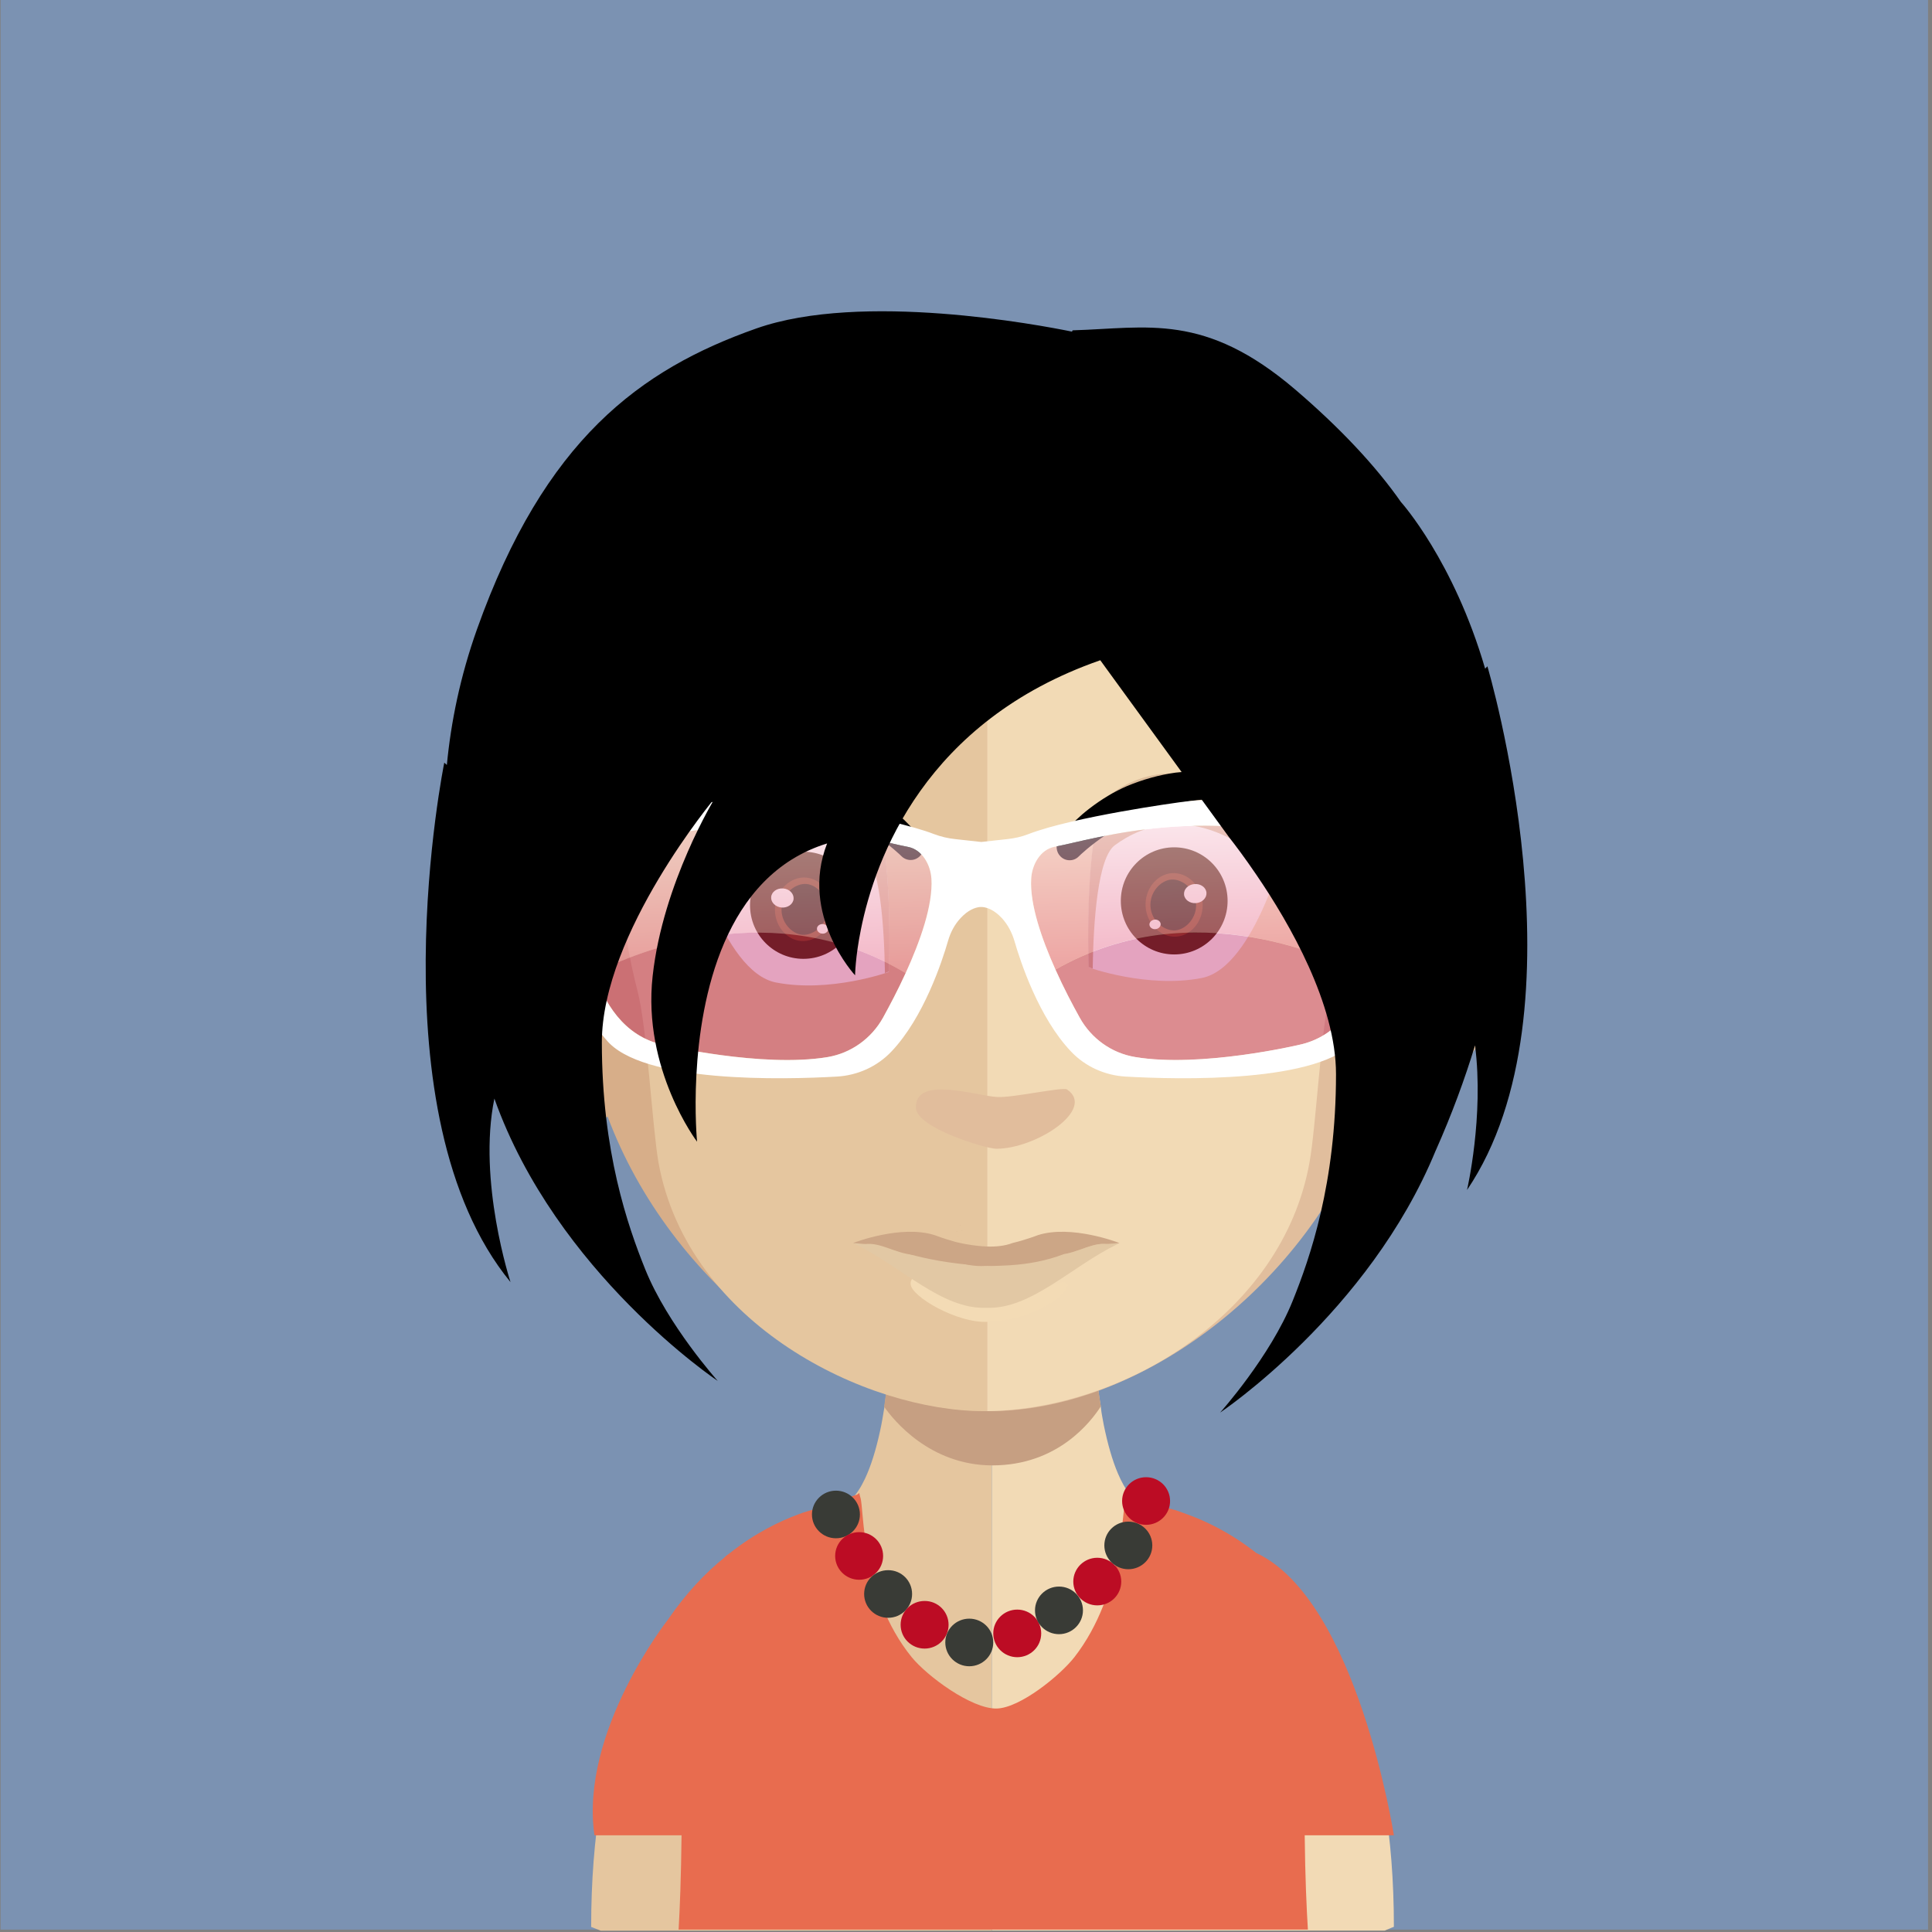 <svg width="224" height="224" viewBox="0 0 224 224" fill="none" xmlns="http://www.w3.org/2000/svg">
<rect x="0" y="0" width="224" height="224" fill="#808080" stroke="none"/>
<path d="M223.54 0H0.07V223.72H223.54V0Z" fill="#7B92B2"/>
<path d="M114.98 139.78V223.85H69.65C68.91 223.55 68.54 223.41 68.54 223.41C68.54 212.68 70.11 204.31 72.5 197.79C78.27 182.04 88.83 177.04 93.7 175.53C95.3 175.03 96.28 174.92 96.28 174.92C96.45 174.92 96.61 174.9 96.78 174.88C98.21 174.65 99.37 173.41 100.3 171.42C100.99 169.95 101.57 168.07 102.04 165.89C102.23 165.04 102.37 164.19 102.52 163.26C102.74 161.71 102.96 160.08 103.15 158.37C103.22 157.33 103.33 156.34 103.44 155.26C103.84 150.12 103.96 144.49 103.96 139.16C103.95 139.15 110.04 139.78 114.98 139.78Z" fill="#E5C69F"/>
<path d="M161.61 223.4C161.61 223.4 161.2 223.55 160.54 223.84H114.99V139.77H115.1C120.01 139.77 126.17 139.14 126.17 139.14C126.17 144.43 126.28 149.99 126.68 155.13C126.79 156.13 126.9 157.16 126.97 158.17C127.16 159.95 127.38 161.61 127.64 163.17V163.2C127.71 163.91 127.86 164.54 127.97 165.2C128.42 167.39 128.96 169.31 129.62 170.85C130.44 172.77 131.43 174.11 132.63 174.64C133.01 174.81 133.42 174.9 133.84 174.9C133.84 174.9 135.58 175.11 138.2 176.14C143.54 178.24 152.5 183.74 157.65 197.77C160.03 204.3 161.61 212.67 161.61 223.4Z" fill="#F2DAB5"/>
<path d="M127.63 163.02V163.06C126.49 164.83 122.65 169.9 115.05 169.9H114.98C107.79 169.86 103.58 164.64 102.51 163.1C102.73 161.56 102.95 159.94 103.14 158.25C103.21 157.26 103.32 156.23 103.44 155.16C106.94 156.04 110.78 156.59 114.84 156.67H114.99C119.19 156.6 123.07 156.01 126.68 155.05C126.79 156.04 126.9 157.07 126.98 158.07C127.15 159.82 127.38 161.47 127.63 163.02Z" fill="#C69F82"/>
<path d="M114.47 43.97C66.45 43.97 66.19 84.24 68.33 110.61C65.05 104.36 55.27 106.27 56.08 116.13C56.85 125.62 70.82 130.45 70.43 129.41C77.7 148.91 96.95 163.61 114.47 163.61H114.84V43.97H114.47Z" fill="#D7AE89"/>
<path d="M59.14 111.97C61.5 108.15 65.19 109.8 66.07 110.65C67.03 111.57 67.8 112.75 67.21 114.99C66.88 116.28 65.55 116.39 65.85 118.3C66.22 120.47 67.21 120.58 67.8 121.09C68.35 121.57 69.05 121.94 69.39 122.86C69.76 123.78 69.8 124.74 69.61 125.58C69.24 127.12 66.99 125.87 65.48 125.21C64.48 124.73 61.31 122.05 60.5 121.16C58.51 118.89 57.55 114.47 59.14 111.97Z" fill="#B48E76"/>
<path d="M114.72 43.97C162.74 43.97 163 84.24 160.9 110.61C164.18 104.36 173.92 106.27 173.11 116.13C172.37 125.62 158.38 130.46 158.76 129.41C151.68 148.91 132.24 163.61 114.72 163.61C114.61 163.61 114.46 163.61 114.46 163.61L114.35 43.98C114.35 43.97 114.61 43.97 114.72 43.97Z" fill="#E1BE9D"/>
<path d="M170.05 111.97C167.69 108.15 164.04 109.8 163.12 110.65C162.16 111.57 161.42 112.75 161.98 114.99C162.31 116.28 163.64 116.39 163.34 118.3C162.97 120.47 161.98 120.58 161.42 121.09C160.87 121.57 160.13 121.94 159.8 122.86C159.47 123.78 159.39 124.74 159.58 125.58C159.95 127.12 162.2 125.87 163.71 125.21C164.74 124.73 167.88 122.05 168.69 121.16C170.72 118.89 171.64 114.47 170.05 111.97Z" fill="#B48E76"/>
<path d="M114.09 55.34C98.3 55.34 86.72 59.94 79.75 68.98C69.98 81.67 70.34 101.01 73.92 114.91C75.03 119.18 75.62 130.61 76.35 134.81C79.78 153.6 100.47 163.61 114.08 163.61C114.08 163.61 114.34 163.61 114.45 163.61V55.34C114.34 55.34 114.23 55.34 114.23 55.34" fill="#E5C69F"/>
<path d="M148.39 69.02C141.46 60.01 130.02 55.41 114.46 55.34V163.61C130.03 163.43 148.65 152.47 151.82 134.81C152.59 130.62 153.15 119.18 154.25 114.91C157.87 101.05 158.24 81.74 148.39 69.02Z" fill="#F2DAB5"/>
<path d="M111.94 144.41C111.86 144.39 111.79 144.38 111.71 144.36C111.79 144.38 111.85 144.4 111.94 144.41Z" fill="#C3987D"/>
<path d="M111.35 144.28C111.28 144.26 111.22 144.24 111.15 144.22H111.14C111.14 144.23 111.22 144.25 111.35 144.28Z" fill="#C3987D"/>
<path d="M112.07 142.22C111.99 142.2 111.92 142.19 111.84 142.17C111.91 142.18 111.98 142.2 112.07 142.22Z" fill="#C1977D"/>
<path d="M111.47 142.08C111.4 142.06 111.33 142.04 111.26 142.02H111.25C111.25 142.03 111.33 142.05 111.47 142.08Z" fill="#C1977D"/>
<path d="M106.2 128.47C106.01 124.63 113.24 127.07 115.62 127.19C117.5 127.29 123.23 125.98 123.72 126.32C127.09 128.6 120.15 133.19 115.5 133.19C114.26 133.17 106.31 130.78 106.2 128.47Z" fill="#E1BD9C"/>
<path d="M80.01 97.6C80.01 97.6 83.67 112.68 89.96 113.91C96.25 115.14 103.06 112.69 103.06 112.69C103.06 112.69 103.71 94.97 100.49 92.66C97.27 90.33 89.85 86.97 80.01 97.6Z" fill="white"/>
<path d="M103.07 112.64C103.07 112.64 102.93 112.68 102.6 112.82C102.52 107.39 102.02 99.92 100.01 98.49C97.02 96.29 90.27 93.2 81.25 101.66C80.43 99.32 80.02 97.55 80.02 97.55C89.88 86.9 97.31 90.26 100.5 92.58C103.72 94.91 103.07 112.64 103.07 112.64Z" fill="#DCBC9B"/>
<path d="M93.15 111.17C96.569 111.17 99.34 108.39 99.34 104.96C99.34 101.53 96.569 98.75 93.15 98.75C89.731 98.75 86.96 101.53 86.96 104.96C86.96 108.39 89.731 111.17 93.15 111.17Z" fill="#4D2A12"/>
<path d="M92.86 109.1C91.07 108.95 89.7 107.14 89.86 105.15C90.02 103.16 91.67 101.6 93.46 101.75C95.25 101.9 96.62 103.71 96.46 105.69C96.3 107.69 94.65 109.25 92.86 109.1Z" fill="#80401C"/>
<path d="M93.02 108.38C91.78 108.27 90.48 106.9 90.62 105.22C90.76 103.53 92.25 102.39 93.5 102.49C94.75 102.6 96.03 103.97 95.9 105.66C95.76 107.34 94.26 108.48 93.02 108.38Z" fill="#241C09"/>
<path d="M92.01 104.22C91.96 104.83 91.33 105.28 90.62 105.22C89.9 105.16 89.36 104.61 89.41 104.01C89.46 103.4 90.08 102.95 90.8 103.01C91.52 103.06 92.06 103.61 92.01 104.22Z" fill="white"/>
<path d="M96.02 107.75C95.99 108.05 95.68 108.28 95.33 108.25C94.97 108.22 94.7 107.95 94.72 107.64C94.75 107.34 95.06 107.11 95.41 107.14C95.78 107.17 96.05 107.44 96.02 107.75Z" fill="white"/>
<path d="M112.17 144C112.09 143.98 112.02 143.97 111.94 143.95C112.01 143.96 112.08 143.98 112.17 144Z" fill="#C1977D"/>
<path d="M111.57 143.86C111.5 143.84 111.43 143.82 111.36 143.8H111.35C111.35 143.81 111.43 143.83 111.57 143.86Z" fill="#C1977D"/>
<path d="M111.89 143.57C111.81 143.55 111.72 143.54 111.64 143.52C111.72 143.53 111.79 143.55 111.89 143.57Z" fill="#C3987D"/>
<path d="M111.24 143.43C111.16 143.41 111.09 143.39 111.02 143.37H111.01C111.01 143.37 111.1 143.39 111.24 143.43Z" fill="#C3987D"/>
<path d="M111.7 142.94C111.62 142.92 111.53 142.91 111.45 142.89C111.53 142.9 111.6 142.92 111.7 142.94Z" fill="#C3987D"/>
<path d="M111.06 142.79C110.98 142.77 110.91 142.75 110.84 142.73H110.83C110.83 142.74 110.91 142.76 111.06 142.79Z" fill="#C3987D"/>
<path d="M112.28 142.85C112.2 142.83 112.12 142.82 112.04 142.8C112.11 142.82 112.18 142.83 112.28 142.85Z" fill="#C3987D"/>
<path d="M111.65 142.71C111.58 142.69 111.51 142.67 111.44 142.65H111.43C111.43 142.66 111.51 142.68 111.65 142.71Z" fill="#C3987D"/>
<path d="M149.29 97.08C149.29 97.08 145.63 112.16 139.34 113.39C133.05 114.62 126.24 112.17 126.24 112.17C126.24 112.17 125.59 94.45 128.81 92.14C132.02 89.81 139.44 86.45 149.29 97.08Z" fill="white"/>
<path d="M126.22 112.13C126.22 112.13 126.36 112.17 126.69 112.31C126.77 106.88 127.27 99.41 129.28 97.98C132.27 95.78 139.02 92.69 148.04 101.15C148.86 98.81 149.27 97.04 149.27 97.04C139.41 86.39 131.98 89.75 128.79 92.07C125.57 94.39 126.22 112.13 126.22 112.13Z" fill="#DCBC9B"/>
<path d="M129.95 104.45C129.95 107.88 132.72 110.66 136.14 110.66C139.56 110.66 142.33 107.88 142.33 104.45C142.33 101.02 139.56 98.24 136.14 98.24C132.72 98.24 129.95 101.02 129.95 104.45Z" fill="#4D2A12"/>
<path d="M136.43 108.59C138.22 108.44 139.59 106.63 139.43 104.64C139.27 102.65 137.62 101.09 135.83 101.24C134.04 101.39 132.67 103.2 132.83 105.18C132.99 107.18 134.64 108.74 136.43 108.59Z" fill="#80401C"/>
<path d="M136.27 107.87C137.51 107.76 138.81 106.39 138.67 104.71C138.53 103.02 137.04 101.88 135.79 101.98C134.55 102.09 133.26 103.46 133.39 105.15C133.53 106.83 135.03 107.97 136.27 107.87Z" fill="#241C09"/>
<path d="M137.28 103.71C137.33 104.32 137.96 104.77 138.67 104.71C139.39 104.65 139.93 104.1 139.88 103.5C139.83 102.89 139.21 102.44 138.49 102.5C137.77 102.55 137.23 103.09 137.28 103.71Z" fill="white"/>
<path d="M133.27 107.23C133.3 107.53 133.61 107.76 133.96 107.73C134.32 107.7 134.59 107.43 134.57 107.12C134.54 106.82 134.23 106.59 133.88 106.62C133.51 106.66 133.24 106.93 133.27 107.23Z" fill="white"/>
<path d="M106.83 97.36C106.78 97.29 105.64 95.55 103.31 93.75C101.85 92.62 100.42 91.77 98.93 91.13C97.12 90.37 95.18 89.83 93.29 89.57C91.59 89.38 89.7 89.43 87.49 89.73C85.81 90.05 84.17 90.55 82.77 91.17C81.78 91.51 80.99 92 80.36 92.38C80.12 92.53 79.9 92.66 79.68 92.78L76.68 94.67L80.14 93.85C80.3 93.81 80.48 93.76 80.66 93.71C81.38 93.52 82.27 93.28 83.31 93.13C83.55 93.09 83.8 93.04 84.06 92.99C84.5 92.9 84.95 92.81 85.42 92.79C85.94 92.75 86.49 92.72 87.05 92.68L87.78 92.63C89.7 92.61 91.32 92.75 92.76 93.08C94.33 93.35 95.95 93.86 97.43 94.55C98.83 95.22 100.17 95.89 101.22 96.66C103.34 98.08 104.51 99.26 104.52 99.27C104.81 99.56 105.2 99.71 105.59 99.71C105.87 99.71 106.16 99.63 106.41 99.46C107.11 99 107.3 98.06 106.86 97.38L106.83 97.36Z" fill="black"/>
<path d="M149.9 92.77C149.7 92.66 149.48 92.53 149.24 92.38C148.61 91.99 147.83 91.51 146.86 91.18C145.44 90.55 143.8 90.05 142.09 89.73C139.9 89.44 138.01 89.38 136.3 89.58C134.42 89.84 132.48 90.38 130.67 91.14C129.2 91.77 127.73 92.65 126.29 93.76C124 95.52 122.86 97.23 122.77 97.36L122.75 97.39C122.36 97.99 122.45 98.79 122.95 99.29C123.23 99.58 123.61 99.74 124.02 99.74C124.42 99.74 124.8 99.58 125.08 99.29L125.09 99.28C125.2 99.17 126.34 98.05 128.4 96.67C129.43 95.91 130.77 95.24 132.17 94.57C133.66 93.88 135.28 93.37 136.87 93.09C138.29 92.76 139.91 92.62 141.8 92.64L142.56 92.69C143.11 92.73 143.65 92.77 144.18 92.8C144.64 92.82 145.1 92.91 145.53 93C145.78 93.05 146.03 93.1 146.28 93.14C147.33 93.29 148.22 93.53 148.93 93.72C149.12 93.77 149.29 93.82 149.46 93.86L152.92 94.68L149.9 92.77Z" fill="black"/>
<path d="M111.08 145.78C111 145.76 110.92 145.75 110.84 145.73C110.92 145.75 110.99 145.76 111.08 145.78Z" fill="#C5997D"/>
<path d="M110.45 145.64C110.38 145.62 110.31 145.6 110.23 145.58H110.22C110.23 145.58 110.31 145.61 110.45 145.64Z" fill="#C5997D"/>
<path d="M105.58 148.89C105.4 146.47 112.31 149.4 114.58 149.47C116.39 149.53 121.83 149.11 122.33 148.92C126.13 147.49 122.12 152.97 114.46 153.26C110.96 153.4 105.69 150.36 105.58 148.89Z" fill="#F3DBB5"/>
<path d="M128.09 144.22C126.21 144.13 124.29 145.7 122.03 145.46C121.94 145.41 121.89 145.41 121.8 145.41C121.28 145.32 120.77 145.41 120.2 145.55C119.5 145.7 118.79 145.98 118.13 146.21C117 146.58 115.73 146.87 114.42 146.77V146.78C114.39 146.78 114.37 146.77 114.35 146.77C114.32 146.77 114.3 146.78 114.28 146.78V146.77C112.97 146.87 111.7 146.58 110.57 146.21C109.91 145.98 109.2 145.69 108.5 145.55C107.94 145.41 107.42 145.32 106.9 145.41C106.8 145.41 106.76 145.41 106.67 145.46C104.41 145.7 102.49 144.13 100.61 144.22C100.09 144.27 99.34 144.13 98.92 144.13C99.01 144.18 99.11 144.22 99.21 144.27C104.56 146.89 109.17 151.79 114.29 151.63C114.32 151.63 114.34 151.63 114.36 151.63C114.39 151.63 114.41 151.63 114.43 151.63C119.54 151.79 124.16 146.89 129.51 144.27C129.61 144.22 129.7 144.18 129.79 144.13C129.36 144.13 128.6 144.26 128.09 144.22Z" fill="#E2C8A4"/>
<path d="M129.66 144.07C129.66 144.07 124.22 141.97 120.35 143.2C120.35 143.2 118.91 143.76 117.42 144.11C116.51 144.46 115.41 144.57 114.35 144.52C113.54 144.49 112.76 144.38 112.13 144.27C111.92 144.24 111.71 144.19 111.49 144.15C111.4 144.13 111.33 144.12 111.25 144.1C111.12 144.07 110.99 144.04 110.86 144.01C110.72 143.98 110.64 143.95 110.64 143.95H110.65C109.41 143.61 108.35 143.2 108.35 143.2C104.48 141.97 99.04 144.07 99.04 144.07C98.97 144.1 98.92 144.13 98.92 144.13C99.34 144.13 100.09 144.27 100.61 144.22C102.49 144.13 104.41 145.7 106.67 145.46C106.76 145.41 106.81 145.41 106.9 145.41C107.42 145.32 107.93 145.41 108.5 145.55C109.2 145.7 109.91 145.98 110.57 146.21C111.7 146.58 112.97 146.87 114.28 146.77V146.78C114.31 146.78 114.33 146.77 114.35 146.77C114.38 146.77 114.4 146.78 114.42 146.78V146.77C115.73 146.87 117 146.58 118.13 146.21C118.79 145.98 119.5 145.69 120.2 145.55C120.76 145.41 121.28 145.32 121.8 145.41C121.9 145.41 121.94 145.41 122.03 145.46C124.29 145.7 126.21 144.13 128.09 144.22C128.61 144.27 129.36 144.13 129.78 144.13C129.78 144.13 129.73 144.1 129.66 144.07Z" fill="#CCA686"/>
<path d="M105.21 145.35C105.31 145.37 115.4 148.46 123.3 145.42L122.39 144.81H111.72L105.21 145.35Z" fill="#CCA686"/>
<path opacity="0.37" d="M105 112.83C104.1 114.8 103.14 116.61 102.38 117.99C101.04 120.4 98.68 122.1 95.96 122.56C88.35 123.83 76.98 121.16 76.98 121.16C72.2 120.17 69.96 115.99 68.94 112.83C73.75 110.36 89.7 103.61 105 112.83Z" fill="#B50653"/>
<path opacity="0.53" d="M105 112.83C89.7 103.62 73.76 110.37 68.94 112.83C68.52 111.53 68.3 110.4 68.2 109.73C68.14 109.32 68.07 108.91 67.98 108.5C66.29 100.8 69.38 99.22 70.19 98.94C70.53 98.82 70.86 98.66 71.2 98.54C87.39 93.02 100.28 97.24 105.27 98.19C106.9 98.5 107.89 100.24 107.99 101.89C108.18 104.96 106.67 109.17 105 112.83Z" fill="url(#paint0_linear_1468_8821)"/>
<path opacity="0.37" d="M158.48 113.22C157.4 116.33 155.16 120.2 150.57 121.16C150.57 121.16 139.2 123.84 131.6 122.56C128.88 122.11 126.52 120.41 125.18 117.99C124.36 116.51 123.32 114.55 122.37 112.42C138.37 103.29 154.89 111.26 158.48 113.22Z" fill="#B50653"/>
<path opacity="0.53" d="M159.57 108.49C159.48 108.9 159.41 109.31 159.35 109.72C159.23 110.45 158.99 111.75 158.48 113.21C154.89 111.25 138.37 103.28 122.37 112.41C120.77 108.85 119.38 104.83 119.56 101.88C119.65 100.22 120.64 98.49 122.27 98.18C127.26 97.22 140.15 93 156.34 98.53C156.68 98.65 157.01 98.81 157.36 98.93C158.17 99.21 161.26 100.8 159.57 108.49Z" fill="url(#paint1_linear_1468_8821)"/>
<path d="M163.45 106.3L163.47 101.36C163.47 100.37 162.96 99.45 162.11 98.93C158.62 96.82 147.93 91.46 136.74 93.02C136.74 93.02 124.53 94.67 119.23 96.71C118.44 97.02 117.61 97.2 116.76 97.29L113.77 97.62L110.77 97.29C109.92 97.2 109.09 97.01 108.3 96.71C103 94.67 90.79 93.02 90.79 93.02C79.6 91.46 68.91 96.82 65.42 98.93C64.57 99.45 64.06 100.37 64.06 101.36L64.08 106.3C63.98 106.67 64.11 106.92 64.32 107.09C65.35 107.9 65.91 109.17 66.1 110.47C67.09 117.27 70.27 120.53 70.27 120.53C74.36 125.62 90.9 125.17 97.04 124.82C99.44 124.68 101.7 123.66 103.35 121.92C107.09 117.99 109.23 111.47 109.92 109.08C110.2 108.11 110.67 107.2 111.36 106.46C112.25 105.49 113.06 105.23 113.54 105.17C113.54 105.17 113.66 105.15 113.87 105.16C113.9 105.16 113.94 105.17 113.98 105.17C114.46 105.23 115.27 105.49 116.17 106.46C116.85 107.21 117.32 108.11 117.61 109.08C118.3 111.48 120.44 117.99 124.18 121.92C125.83 123.66 128.1 124.68 130.49 124.82C136.63 125.17 153.17 125.62 157.26 120.53C157.26 120.53 160.44 117.27 161.43 110.47C161.62 109.18 162.18 107.9 163.21 107.09C163.43 106.92 163.55 106.67 163.45 106.3ZM105 112.83C104.1 114.8 103.14 116.61 102.38 117.99C101.04 120.4 98.68 122.1 95.96 122.56C88.35 123.83 76.98 121.16 76.98 121.16C72.2 120.17 69.96 115.99 68.94 112.83C68.52 111.53 68.3 110.4 68.2 109.73C68.14 109.32 68.07 108.91 67.98 108.5C66.29 100.8 69.38 99.22 70.19 98.94C70.53 98.82 70.86 98.66 71.2 98.54C87.39 93.02 100.28 97.24 105.27 98.19C106.9 98.5 107.89 100.24 107.99 101.89C108.18 104.96 106.67 109.17 105 112.83ZM159.57 108.49C159.48 108.9 159.41 109.31 159.35 109.72C159.23 110.45 158.99 111.75 158.48 113.21C157.4 116.32 155.16 120.19 150.57 121.15C150.57 121.15 139.2 123.83 131.6 122.55C128.88 122.1 126.52 120.4 125.18 117.98C124.36 116.5 123.32 114.54 122.37 112.41C120.77 108.85 119.38 104.83 119.56 101.88C119.65 100.22 120.64 98.49 122.27 98.18C127.26 97.22 140.15 93 156.34 98.53C156.68 98.65 157.01 98.81 157.36 98.93C158.17 99.21 161.26 100.8 159.57 108.49Z" fill="white"/>
<path d="M161.61 212.79C161.61 212.79 157.37 185.52 145.65 180.05C142.62 177.67 139.73 176.32 137.6 175.56C137.18 175.4 136.8 175.27 136.45 175.14C134.9 174.67 133.93 174.57 133.93 174.57C133.07 174.57 132.3 174.21 131.64 173.61C131.64 173.61 131.64 173.58 131.6 173.58C131.38 173.35 130.88 173.41 130.68 173.11C130.26 173.94 130.68 173.11 130.52 173.61C130.08 174.77 130.33 184.71 124.58 192.12C122.92 194.25 118.27 198.03 115.56 198.09C112.67 198.16 107.51 194.35 105.69 192.12C99.78 184.83 100.19 174.76 99.75 173.61C99.6 173.11 99.68 173.17 99.6 173.11C99.37 173.4 98.89 173.35 98.67 173.58C98.64 173.58 98.64 173.61 98.64 173.61C97.97 174.21 97.21 174.57 96.34 174.57C96.34 174.57 95.33 174.7 93.68 175.2C93.32 175.3 92.94 175.43 92.53 175.59C90.39 176.38 87.52 177.76 84.57 180.11C84.38 180.24 84.15 180.4 83.96 180.61C81.75 182.39 79.52 184.75 77.43 187.8C77.43 187.8 67.2 200.79 68.92 212.79H79.02C78.97 217.6 78.82 221.32 78.68 223.72H151.64C151.49 221.33 151.32 217.6 151.27 212.79H161.61Z" fill="#E86C4F"/>
<path d="M99.7 175.59C99.7 177.12 98.46 178.35 96.92 178.35C95.38 178.35 94.14 177.11 94.14 175.59C94.14 174.07 95.39 172.83 96.92 172.83C98.46 172.83 99.7 174.07 99.7 175.59Z" fill="#393B36"/>
<path d="M102.39 180.4C102.39 181.93 101.15 183.16 99.61 183.16C98.08 183.16 96.83 181.92 96.83 180.4C96.83 178.87 98.08 177.64 99.61 177.64C101.14 177.64 102.39 178.87 102.39 180.4Z" fill="#BC0C24"/>
<path d="M105.75 184.81C105.75 186.34 104.51 187.57 102.97 187.57C101.43 187.57 100.19 186.33 100.19 184.81C100.19 183.28 101.43 182.05 102.97 182.05C104.51 182.04 105.75 183.28 105.75 184.81Z" fill="#393B36"/>
<path d="M109.98 188.38C109.98 189.91 108.73 191.14 107.2 191.14C105.66 191.14 104.42 189.9 104.42 188.38C104.42 186.86 105.66 185.62 107.2 185.62C108.73 185.61 109.98 186.85 109.98 188.38Z" fill="#BC0C24"/>
<path d="M115.16 190.43C115.16 191.96 113.91 193.19 112.38 193.19C110.85 193.19 109.6 191.95 109.6 190.43C109.6 188.9 110.85 187.67 112.38 187.67C113.91 187.67 115.16 188.9 115.16 190.43Z" fill="#393B36"/>
<path d="M117.94 186.62C119.48 186.62 120.72 187.86 120.72 189.38C120.72 190.91 119.47 192.14 117.94 192.14C116.41 192.14 115.16 190.9 115.16 189.38C115.16 187.86 116.41 186.62 117.94 186.62Z" fill="#BC0C24"/>
<path d="M122.78 183.95C124.32 183.95 125.56 185.19 125.56 186.71C125.56 188.23 124.31 189.47 122.78 189.47C121.25 189.47 120 188.23 120 186.71C120 185.19 121.25 183.95 122.78 183.95Z" fill="#393B36"/>
<path d="M127.22 180.61C128.76 180.61 130 181.85 130 183.37C130 184.9 128.76 186.13 127.22 186.13C125.69 186.13 124.44 184.89 124.44 183.37C124.44 181.85 125.69 180.61 127.22 180.61Z" fill="#BC0C24"/>
<path d="M130.82 176.42C132.36 176.42 133.6 177.66 133.6 179.18C133.6 180.71 132.35 181.94 130.82 181.94C129.29 181.94 128.04 180.7 128.04 179.18C128.04 177.65 129.28 176.42 130.82 176.42Z" fill="#393B36"/>
<path d="M132.88 171.27C134.42 171.27 135.66 172.51 135.66 174.03C135.66 175.56 134.41 176.79 132.88 176.79C131.35 176.79 130.1 175.55 130.1 174.03C130.1 172.5 131.35 171.27 132.88 171.27Z" fill="#BC0C24"/>
<path d="M170.09 137.97C184.29 117 172.45 77.25 172.45 77.25C172.45 77.25 172.36 77.35 172.19 77.53C168.54 65 162.46 58.24 162.46 58.24V58.25C159.51 54.01 155.31 49.56 150.18 45.17C139.67 36.2 133.06 38.04 124.36 38.3C124.36 38.3 124.33 38.36 124.29 38.45C120.47 37.67 99.92 33.78 87.7 38.08C74.19 42.84 63.13 51.01 55.31 72.94C53.34 78.48 52.28 83.76 51.81 88.69C51.62 88.52 51.51 88.43 51.51 88.43C51.51 88.43 43.21 129.18 59.19 148.65C59.19 148.65 55.35 136.93 57.32 127.37C64.51 147.61 83.22 160.11 83.22 160.11C83.22 160.11 77.41 153.63 74.81 147.17C72.79 142.15 69.78 133.54 69.78 120.86C69.78 108.18 82.92 92.48 82.92 92.48C82.92 92.48 76.86 102.33 75.67 113.16C74.46 123.99 80.82 132.37 80.82 132.37C80.82 132.37 79.55 119.51 83.99 109.27C86.22 104.13 89.89 99.64 95.9 97.79C95.89 97.8 95.89 97.8 95.89 97.81C92.66 106.11 99.14 113.08 99.14 113.08C99.14 113.08 99.16 111 99.81 107.79C101.47 99.49 107.28 83.61 127.57 76.55L128.2 77.42L142.5 97.07C143.2 97.96 144.34 99.47 145.67 101.43C149.55 107.11 154.9 116.43 154.9 124.54C154.9 137.22 151.89 145.83 149.87 150.84C147.27 157.3 141.46 163.78 141.46 163.78C141.46 163.78 158.72 152.25 166.46 133.39V133.4C168.34 129.17 169.83 125.11 171.02 121.2C172.07 129.45 170.09 137.97 170.09 137.97Z" fill="black"/>
<defs>
<linearGradient id="paint0_linear_1468_8821" x1="87.326" y1="87.852" x2="88.32" y2="125.009" gradientUnits="userSpaceOnUse">
<stop stop-color="white"/>
<stop offset="1" stop-color="#DD3461"/>
</linearGradient>
<linearGradient id="paint1_linear_1468_8821" x1="139.352" y1="86.461" x2="140.345" y2="123.618" gradientUnits="userSpaceOnUse">
<stop stop-color="white"/>
<stop offset="1" stop-color="#DD3461"/>
</linearGradient>
</defs>
</svg>

